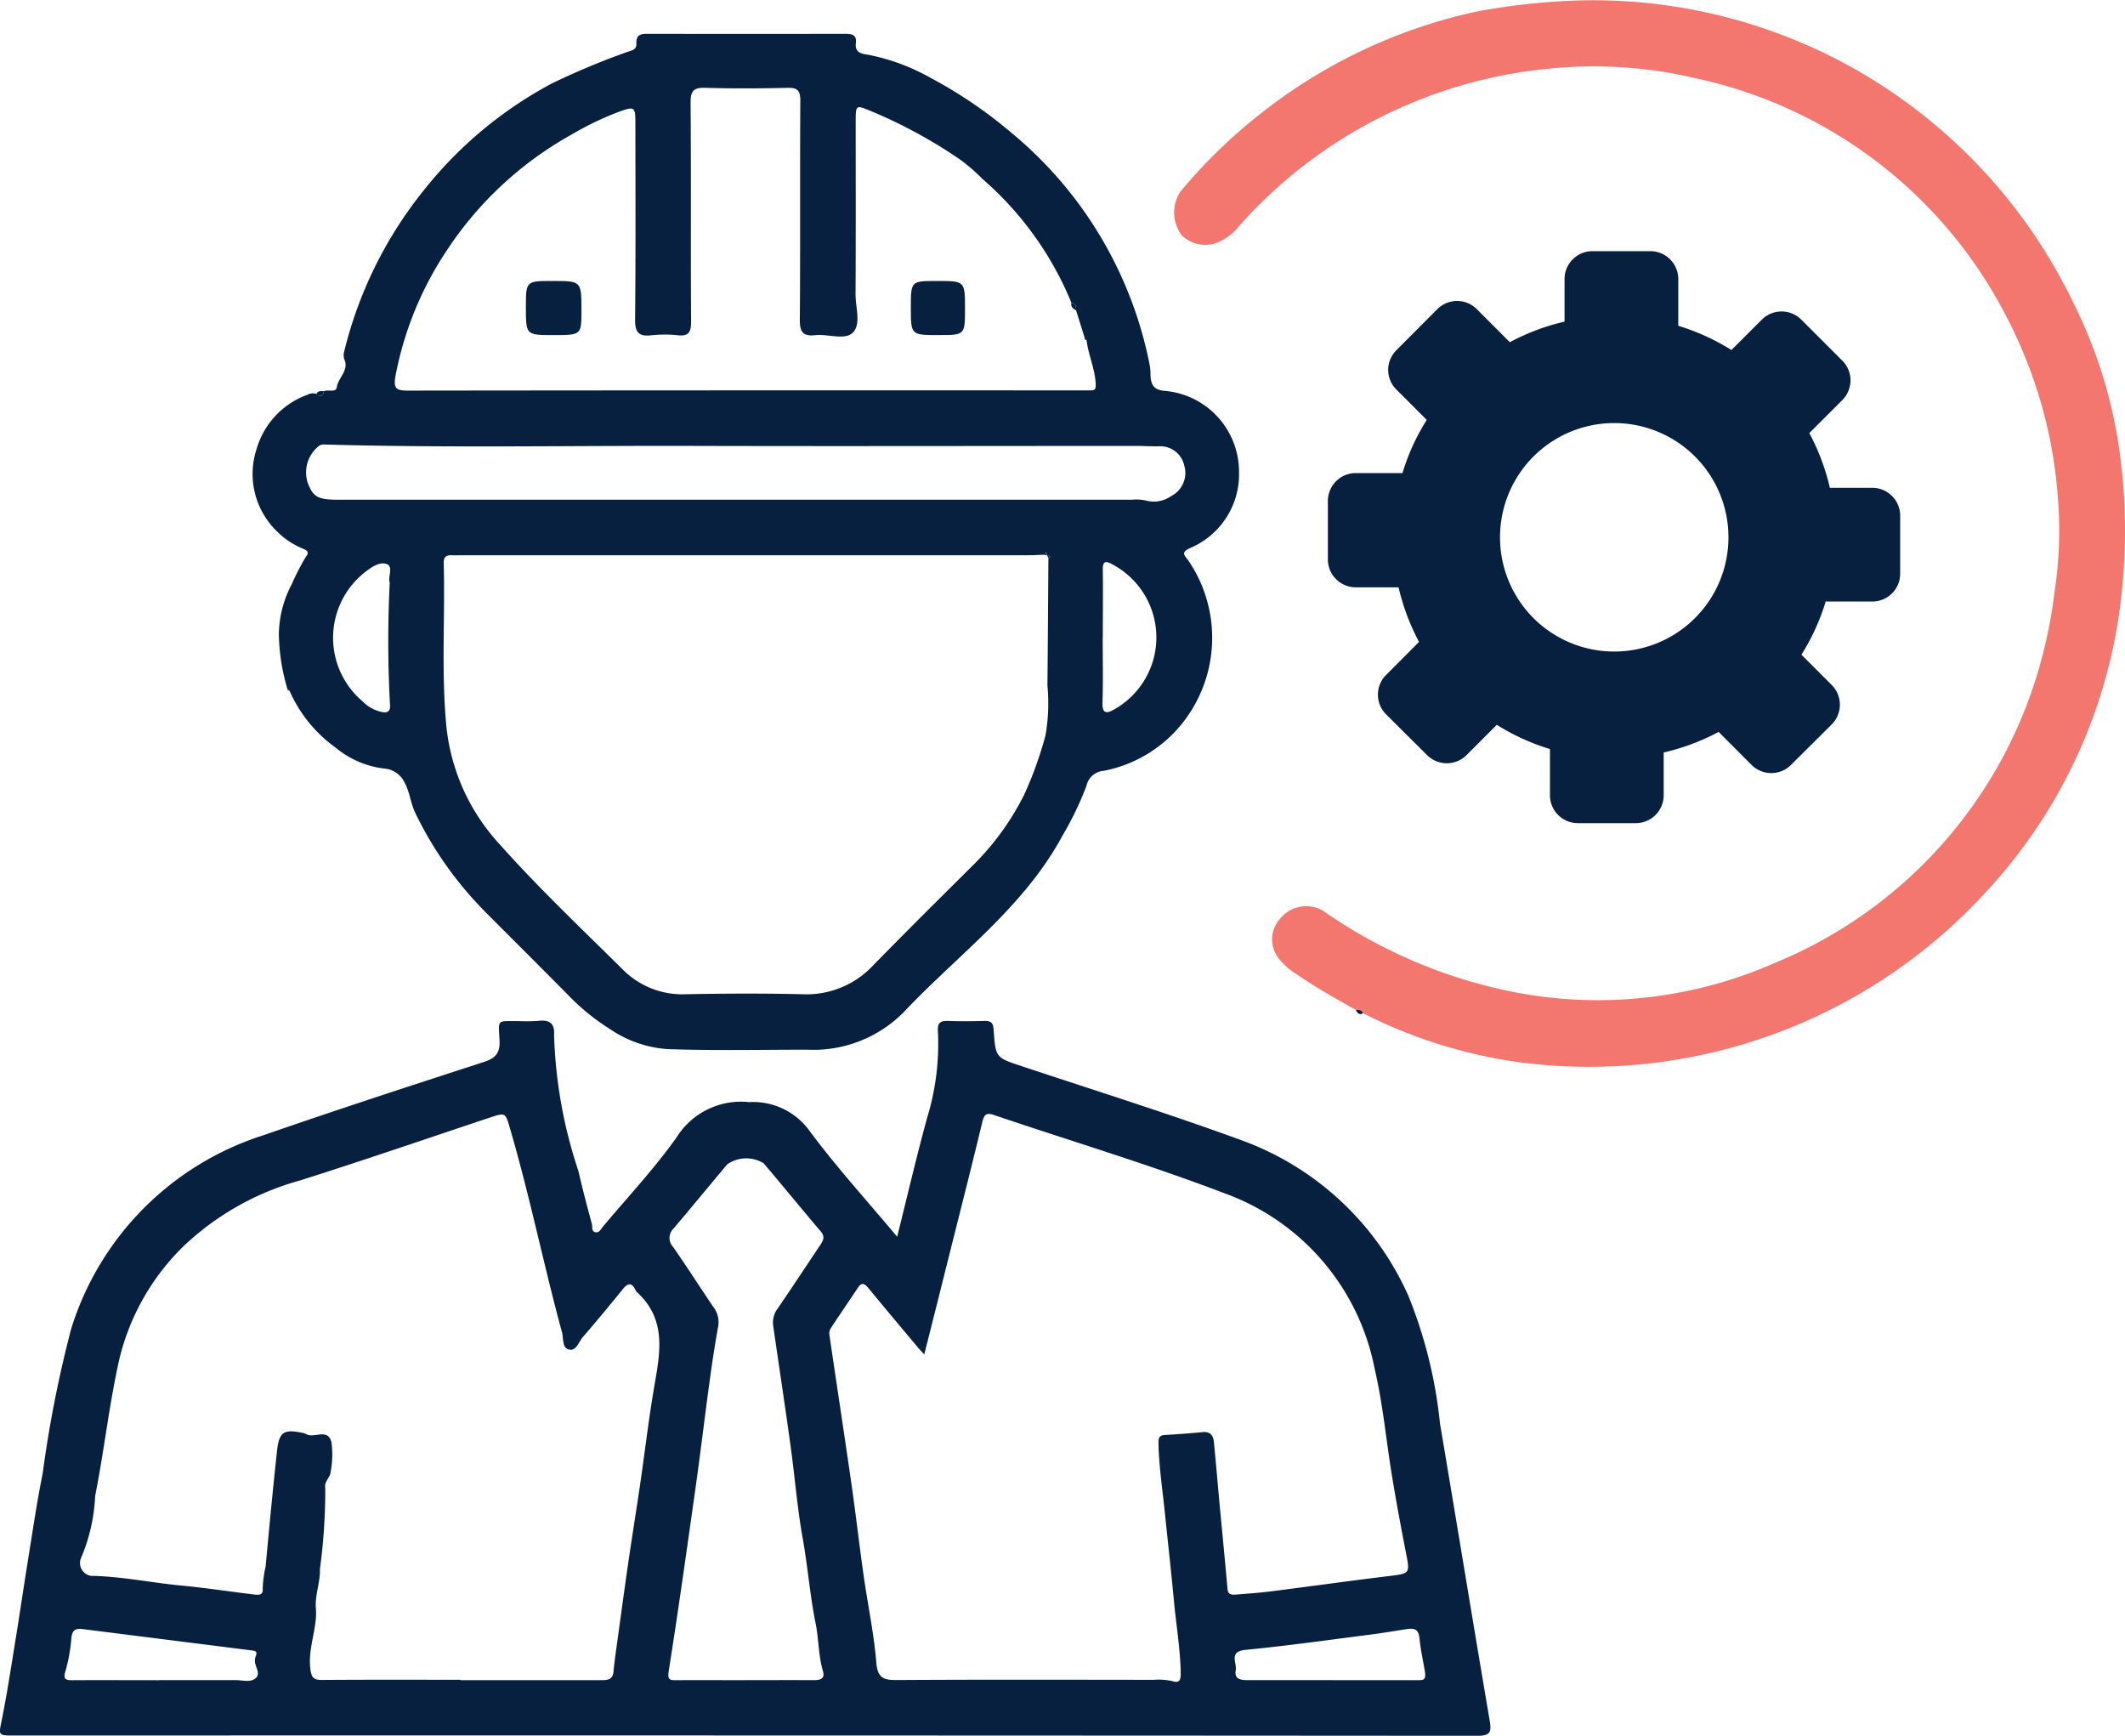 <svg xmlns="http://www.w3.org/2000/svg" width="73.468" height="60" viewBox="0 0 73.468 60">
  <g id="Group_5166" data-name="Group 5166" transform="translate(-541 -5416)">
    <g id="Group_4939" data-name="Group 4939" transform="translate(541 5416)">
      <path id="Path_807" data-name="Path 807" d="M31.018,117.171c.36-1.436.673-2.791,1.042-4.129a8.738,8.738,0,0,0,.366-2.985c-.019-.26.08-.354.341-.345.428.016.857.011,1.286,0,.216,0,.283.08.3.3.066.98.077.967.969,1.264,2.552.848,5.12,1.653,7.644,2.577a10.087,10.087,0,0,1,5.719,5.345,16.079,16.079,0,0,1,1.1,4.432c.578,3.422,1.136,6.846,1.718,10.267.066.389.027.527-.424.527q-25.308-.018-50.615-.01c-.536,0-.512-.009-.4-.548.184-.923.326-1.855.477-2.785.143-.878.27-1.759.412-2.637.167-1.028.315-2.061.522-3.082a41.127,41.127,0,0,1,.987-5.01,10.189,10.189,0,0,1,6.632-6.683c2.527-.877,5.072-1.706,7.617-2.531.413-.134.582-.3.559-.757-.037-.745-.1-.656.645-.664a5.992,5.992,0,0,0,.689-.006c.383-.048.58.075.552.484A16.324,16.324,0,0,0,20,114.909c.137.611.3,1.215.463,1.821.026.1-.019.24.1.281.15.05.209-.1.282-.188.857-1.018,1.773-2,2.542-3.077a2.624,2.624,0,0,1,2.51-1.227,2.408,2.408,0,0,1,2.1,1.006c.918,1.237,1.961,2.381,3.017,3.644M15.924,132.5q2.411,0,4.822,0c.223,0,.439.013.466-.3.024-.272.062-.543.1-.813.136-.988.269-1.977.412-2.965.131-.9.277-1.8.409-2.7.153-1.05.277-2.1.45-3.151.2-1.233.545-2.474-.566-3.488a.25.25,0,0,1-.051-.076c-.13-.266-.263-.232-.432-.024-.453.558-.911,1.113-1.382,1.656-.143.165-.227.489-.476.434s-.187-.381-.245-.594c-.632-2.324-1.109-4.686-1.784-7-.178-.609-.151-.612-.748-.413-2.174.725-4.342,1.47-6.526,2.161a9.538,9.538,0,0,0-4,2.246,8.088,8.088,0,0,0-2.244,3.918c-.355,1.565-.525,3.163-.838,4.734a6.175,6.175,0,0,1-.493,2.161.448.448,0,0,0,.348.609c1.038.015,2.054.234,3.083.331.847.08,1.689.209,2.533.311.148.018.345.046.321-.194a3.941,3.941,0,0,1,.1-.768c.124-1.332.249-2.664.394-3.994.073-.671.237-.767.906-.624a.666.666,0,0,1,.128.051c.277.125.736-.224.851.278a3.347,3.347,0,0,1-.027,1c-.018.22-.234.341-.19.579a20.222,20.222,0,0,1-.185,2.8c.02.441-.176.879-.139,1.347.055.7-.278,1.363-.193,2.081.039.326.113.405.422.4,1.592-.012,3.184-.006,4.776-.006m16.037-11.238c-.1-.112-.165-.174-.221-.241-.57-.68-1.141-1.359-1.705-2.044-.128-.155-.23-.251-.378-.027-.313.472-.634.938-.945,1.411a.337.337,0,0,0-.039.215c.252,1.721.516,3.44.763,5.161.151,1.049.27,2.1.419,3.151.142,1,.355,2,.438,3,.042.522.218.624.691.621,2.97-.018,5.94-.01,8.91-.007a2.114,2.114,0,0,1,.636.045c.223.068.295,0,.289-.279-.015-.842-.158-1.669-.235-2.5-.095-1.014-.209-2.029-.313-3.042-.08-.785-.2-1.571-.22-2.364,0-.158-.018-.31.212-.323.44-.026.879-.058,1.318-.1.261-.024.363.121.385.341.072.727.133,1.456.2,2.183.09.965.186,1.93.271,2.9.018.2.147.2.289.192.394-.033.789-.058,1.18-.107,1.4-.178,2.8-.374,4.2-.544.608-.074.637-.1.519-.7-.175-.892-.342-1.787-.491-2.684-.209-1.257-.319-2.536-.611-3.774a8.088,8.088,0,0,0-5.131-6.041c-2.639-1.009-5.353-1.821-8.032-2.728-.264-.089-.335-.016-.4.241-.353,1.471-.726,2.936-1.094,4.4-.3,1.2-.6,2.4-.917,3.648M25.735,132.5c.8,0,1.591-.005,2.386,0,.238,0,.412-.039.328-.324-.156-.53-.14-1.085-.247-1.621-.2-.981-.274-1.98-.451-2.965-.19-1.059-.272-2.138-.42-3.2-.191-1.383-.4-2.763-.6-4.144a.8.8,0,0,1,.162-.6c.492-.719.971-1.448,1.456-2.172.106-.158.19-.295.026-.487-.665-.779-1.31-1.576-1.975-2.354a1.146,1.146,0,0,0-1.255.035c-.621.736-1.23,1.483-1.854,2.216a.454.454,0,0,0-.017.646c.473.676.916,1.374,1.379,2.057a.862.862,0,0,1,.173.709c-.073.4-.138.808-.2,1.213-.208,1.442-.375,2.89-.577,4.333-.3,2.114-.594,4.228-.928,6.336-.051.322.038.325.273.323.78-.005,1.561,0,2.341,0m20.326,0c.979,0,1.959,0,2.938,0,.211,0,.311,0,.264-.3-.06-.375-.15-.749-.183-1.122s-.207-.379-.473-.339c-.388.058-.776.127-1.165.177-1.459.186-2.915.394-4.378.535-.6.058-.293.452-.34.7-.063.333.194.348.443.347.964,0,1.929,0,2.893,0m-40.551,0c.886,0,1.771,0,2.657,0,.225,0,.489.089.667-.063.2-.168-.021-.395-.02-.6a.5.5,0,0,1,.033-.178c.068-.17-.05-.174-.16-.188q-2.922-.368-5.843-.737c-.257-.033-.349.064-.376.318a5.594,5.594,0,0,1-.2,1.123c-.1.31.013.33.26.328.993-.006,1.985,0,2.978,0" transform="translate(0 -74.422)" fill="#07203f"/>
      <path id="Path_808" data-name="Path 808" d="M29.625,15.987c.146-.068.413.063.443-.134.05-.323.387-.547.286-.905a.463.463,0,0,1-.037-.3A14.319,14.319,0,0,1,33.1,9.013,14.139,14.139,0,0,1,37.5,5.352a25.952,25.952,0,0,1,2.575-1.078c.154-.057.364-.076.352-.295-.018-.351.194-.346.443-.345q3.376.006,6.751,0c.243,0,.432.017.393.334-.042.346.261.363.454.395a7.222,7.222,0,0,1,2.127.792A15.7,15.7,0,0,1,53.4,7.061a13.873,13.873,0,0,1,4.774,8.024,1.7,1.7,0,0,1,.027.319c.009.339.089.548.515.574a2.808,2.808,0,0,1,2.546,2.8,2.766,2.766,0,0,1-1.7,2.635c-.328.154-.18.255-.058.419a4.741,4.741,0,0,1-.094,5.492,4.582,4.582,0,0,1-2.83,1.787.656.656,0,0,0-.592.515,10.811,10.811,0,0,1-.822,1.71c-1.341,2.5-3.622,4.127-5.5,6.121a4.4,4.4,0,0,1-3.334,1.293c-1.607,0-3.216.036-4.821-.02a4.031,4.031,0,0,1-2.008-.7,7.586,7.586,0,0,1-1.322-1.054C37.2,35.98,36.21,35,35.23,34.014a12.661,12.661,0,0,1-2.453-3.461c-.164-.344-.184-.725-.378-1.063a.838.838,0,0,0-.666-.456,3.21,3.21,0,0,1-1.7-.723,4.77,4.77,0,0,1-1.6-1.973l-.077-.079a6.993,6.993,0,0,1-.29-1.882,3.8,3.8,0,0,1,.449-1.724,8.154,8.154,0,0,1,.491-.95c.15-.182-.02-.232-.141-.287A2.673,2.673,0,0,1,28,20.832a2.756,2.756,0,0,1-.714-2.813,2.837,2.837,0,0,1,1.769-1.909.372.372,0,0,1,.309-.027c.139.112.225.074.264-.1m25,5.671-.005,0-.041-.113-.055.1c-.2.006-.4.017-.6.017H34.411c-.123,0-.245.006-.367,0-.188-.01-.283.06-.278.263.051,1.887-.089,3.777.093,5.664A7.065,7.065,0,0,0,35.7,31.65c1.341,1.506,2.814,2.9,4.247,4.319a2.9,2.9,0,0,0,2.193.864c1.347-.026,2.695-.032,4.041,0a3.145,3.145,0,0,0,2.446-1.013c1.113-1.138,2.244-2.259,3.372-3.381a9.229,9.229,0,0,0,1.833-2.5,12.909,12.909,0,0,0,.74-2.058,6.516,6.516,0,0,0,.066-1.717c.015-1.468.023-2.937.034-4.405l.067-.069-.11-.028m.841-8.724A11.365,11.365,0,0,0,52.4,8.658a6.583,6.583,0,0,0-.783-.679A17.1,17.1,0,0,0,48.525,6.3c-.493-.2-.515-.223-.516.332,0,2.005.006,4.011-.005,6.016,0,.452.2,1.035-.1,1.321-.275.262-.849.035-1.288.082-.419.045-.542-.1-.538-.526.021-2.526,0-5.051.017-7.577,0-.337-.084-.455-.435-.447-.949.023-1.9.028-2.847,0-.4-.013-.516.1-.512.508.02,2.526,0,5.051.017,7.577,0,.347-.071.509-.452.469a4.245,4.245,0,0,0-.917,0c-.434.049-.572-.092-.567-.545.023-2.28.012-4.562.01-6.842,0-.5-.041-.524-.525-.355a10.57,10.57,0,0,0-1.705.817A12.339,12.339,0,0,0,33.886,11.1,11.772,11.772,0,0,0,32.1,15.45c-.09.475.049.517.454.517q11.642-.014,23.284-.007c.092,0,.184,0,.276,0,.17,0,.2-.031.192-.234-.025-.522-.255-.992-.314-1.5l-.069-.092-.293-.937c0-.12,0-.244-.166-.262M43.823,19.739h13.73a1.549,1.549,0,0,1,.5.031,1.039,1.039,0,0,0,.866-.159.894.894,0,0,0,.449-1.055.848.848,0,0,0-.878-.664c-.26.005-.52-.013-.78-.013-5.051,0-10.1.013-15.153,0-4.3-.015-8.6.073-12.9-.048a.341.341,0,0,0-.175.026,1.166,1.166,0,0,0-.423,1.282c.189.51.349.6,1.076.6H43.823M31.9,22.6c-.079-.177.149-.563-.121-.644s-.565.155-.808.343a.259.259,0,0,0-.033.032,2.881,2.881,0,0,0,.029,4.384,1.286,1.286,0,0,0,.627.354c.185.048.335.022.315-.237A40.246,40.246,0,0,1,31.9,22.6m24.656,1.894h-.007c0,.748.017,1.5-.007,2.245-.013.4.132.407.418.241a2.855,2.855,0,0,0-.093-5.015c-.225-.129-.32-.088-.315.193.012.779,0,1.558,0,2.337" transform="translate(-18.425 -2.465)" fill="#07203f"/>
      <path id="Path_809" data-name="Path 809" d="M132.51,34.907c-.722-.4-1.44-.81-2.12-1.28a2.049,2.049,0,0,1-.48-.423,1.061,1.061,0,0,1-.007-1.456,1.149,1.149,0,0,1,1.6-.179,17.371,17.371,0,0,0,6.649,2.758,15.21,15.21,0,0,0,8.868-1.05,15.711,15.711,0,0,0,8.881-9.446,16.791,16.791,0,0,0,.775-3.424,13.933,13.933,0,0,0,.115-3.1,16.024,16.024,0,0,0-1.823-6.432,15.792,15.792,0,0,0-10.751-8.179,15.275,15.275,0,0,0-5.054-.32A16.4,16.4,0,0,0,128.47,7.819a1.792,1.792,0,0,1-.761.57,1.151,1.151,0,0,1-1.221-.263,1.305,1.305,0,0,1-.042-1.5A18.075,18.075,0,0,1,129.129,4,18.282,18.282,0,0,1,136.681.4,23.281,23.281,0,0,1,139.3.063a18.428,18.428,0,0,1,9.91,2.023,18.5,18.5,0,0,1,8.12,8.406,16.472,16.472,0,0,1,1.584,5.1,20.129,20.129,0,0,1-.029,5.726,17.883,17.883,0,0,1-4.563,9.488,18.6,18.6,0,0,1-16.133,5.917,17.01,17.01,0,0,1-5.43-1.7c-.038-.132-.148-.118-.249-.121" transform="translate(-85.636 0)" fill="#f3776e"/>
      <path id="Path_810" data-name="Path 810" d="M34.27,42.033c-.038.17-.124.207-.264.1.055-.123.16-.107.264-.1" transform="translate(-23.07 -28.51)" fill="#07203f"/>
      <path id="Path_811" data-name="Path 811" d="M145.757,108.546c.1,0,.211-.011.249.121-.138.072-.2-.015-.249-.121" transform="translate(-98.883 -73.639)" fill="#07203f"/>
      <path id="Path_812" data-name="Path 812" d="M30.879,73.99l.076.079c-.05,0-.08-.024-.076-.079" transform="translate(-20.949 -50.196)" fill="#07203f"/>
      <path id="Path_813" data-name="Path 813" d="M115.333,32.817c-.1-.057-.194-.122-.167-.262.165.018.163.142.167.262" transform="translate(-78.127 -22.086)" fill="#07203f"/>
      <path id="Path_814" data-name="Path 814" d="M112.345,59.436l-.1-.014.055-.1.041.113" transform="translate(-76.151 -40.246)" fill="#07203f"/>
      <path id="Path_815" data-name="Path 815" d="M112.606,59.78l-.043-.1.11.028-.067.068" transform="translate(-76.364 -40.49)" fill="#07203f"/>
      <path id="Path_816" data-name="Path 816" d="M116.667,36.374c-.048-.012-.083-.033-.069-.092l.069.092" transform="translate(-79.1 -24.614)" fill="#07203f"/>
      <path id="Path_817" data-name="Path 817" d="M57.5,32.075c-.953,0-.953,0-.953-.963,0-.907,0-.907.92-.907,1,0,1,0,1,1.012,0,.858,0,.858-.968.858" transform="translate(-38.365 -20.492)" fill="#07203f"/>
      <path id="Path_818" data-name="Path 818" d="M98.892,32.075c-.968,0-.968,0-.968-.947,0-.923,0-.923.9-.923.972,0,.972,0,.972.95,0,.919,0,.919-.908.919" transform="translate(-66.433 -20.492)" fill="#07203f"/>
    </g>
    <path id="Path_843" data-name="Path 843" d="M268.157,78.405l1.422,1.422a.961.961,0,0,1,0,1.356l-1.145,1.145a7.6,7.6,0,0,1,.711,1.891h1.479a.965.965,0,0,1,.952.961v2.009a.961.961,0,0,1-.961.961H269a7.583,7.583,0,0,1-.838,1.838l1.049,1.049a.965.965,0,0,1,0,1.36L267.8,93.8a.965.965,0,0,1-1.36,0L265.3,92.657a7.643,7.643,0,0,1-1.9.711V94.85a.965.965,0,0,1-.961.961h-2.01a.965.965,0,0,1-.961-.961v-1.6a7.669,7.669,0,0,1-1.838-.838l-1.049,1.049a.966.966,0,0,1-1.36,0L253.8,92.047a.961.961,0,0,1,0-1.356l1.141-1.145a7.776,7.776,0,0,1-.707-1.887h-1.483a.965.965,0,0,1-.961-.961V84.675a.965.965,0,0,1,.961-.965h1.619a7.423,7.423,0,0,1,.838-1.838l-1.049-1.049a.957.957,0,0,1-.007-1.353l.007-.007,1.417-1.422a.965.965,0,0,1,1.36,0l1.145,1.145a7.6,7.6,0,0,1,1.891-.711V77a.965.965,0,0,1,.961-.961h2.01a.965.965,0,0,1,.961.961v1.619a7.585,7.585,0,0,1,1.838.838l1.049-1.049A.966.966,0,0,1,268.157,78.405Zm-6.467,3.576a3.949,3.949,0,1,1-3.949,3.949,3.949,3.949,0,0,1,3.949-3.949" transform="translate(335.119 5348.643)" fill="#07203f" fill-rule="evenodd"/>
  </g>
</svg>
